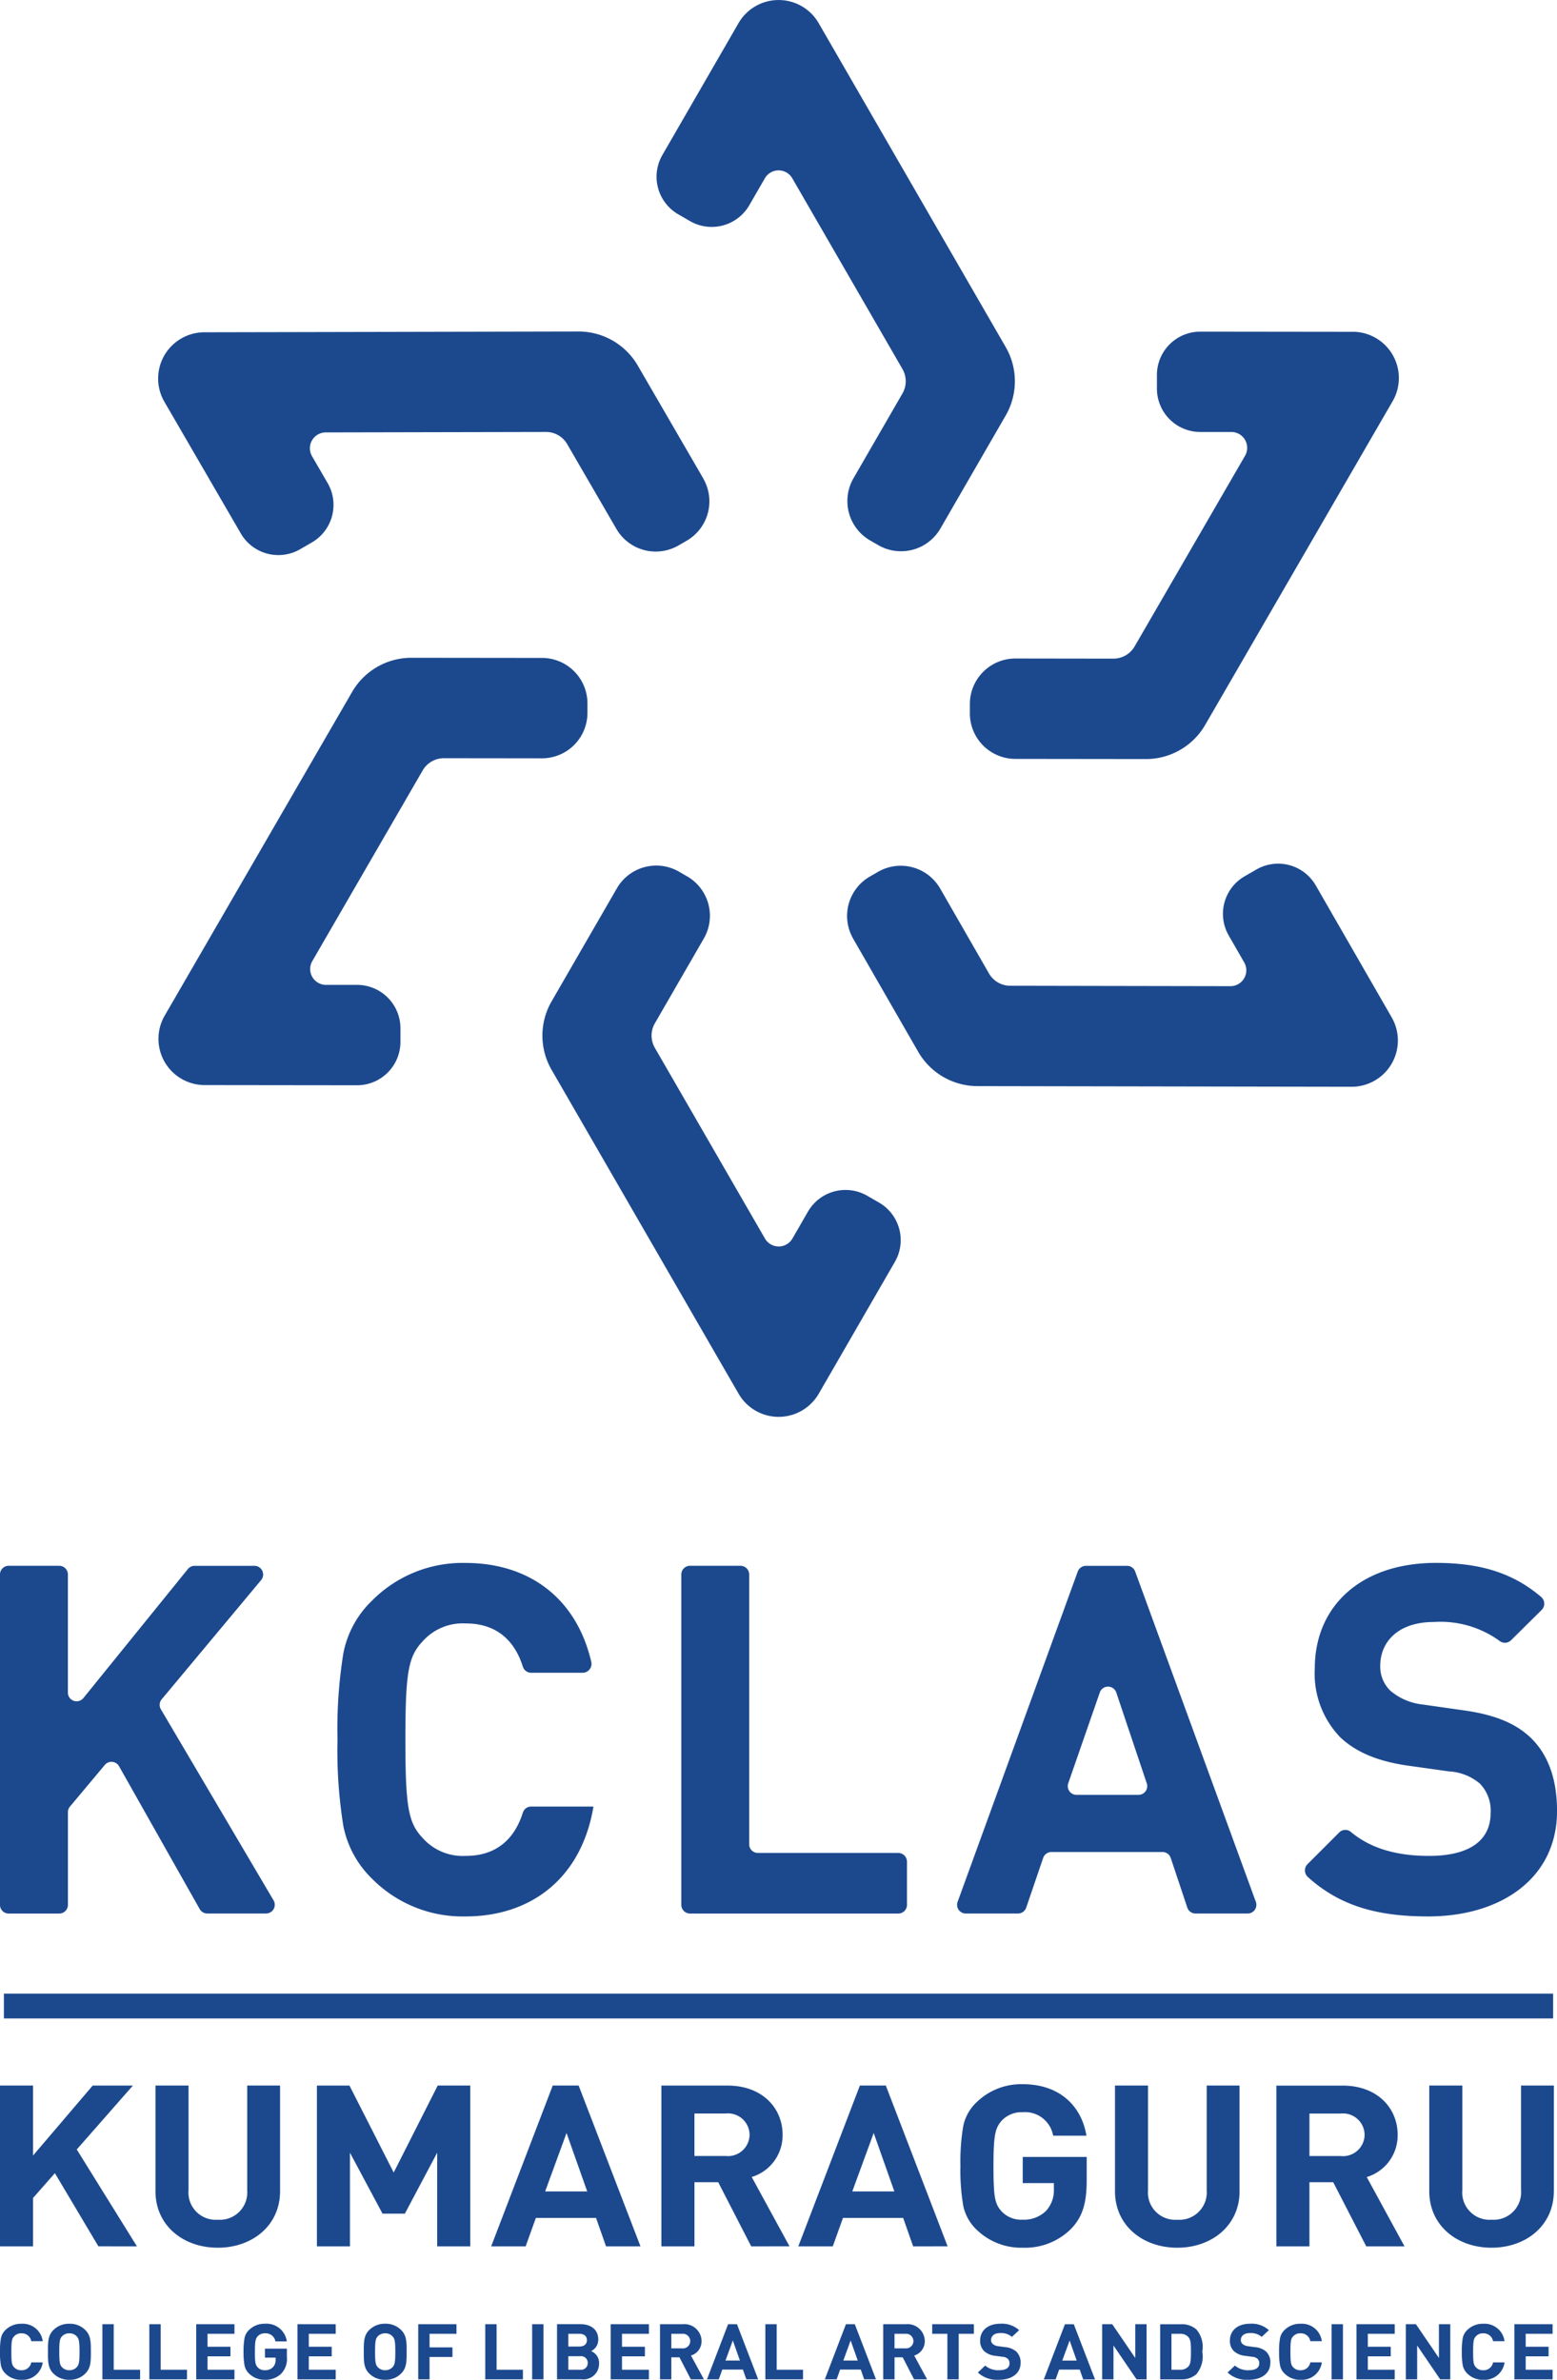 <svg xmlns="http://www.w3.org/2000/svg" xmlns:xlink="http://www.w3.org/1999/xlink" width="178.558" height="272.958" viewBox="0 0 178.558 272.958"><defs><style>.a{fill:none;}.b{clip-path:url(#a);}.c{fill:#1c498e;}</style><clipPath id="a"><path class="a" d="M0-126.15H178.558V-399.108H0Z" transform="translate(0 399.108)"/></clipPath></defs><g class="b" transform="translate(0 0)"><g transform="translate(0.001 239.055)"><path class="c" d="M-82.354-5.674V-17.8h-3.762V-5.8A3.148,3.148,0,0,1-89.5-2.411,3.126,3.126,0,0,1-92.85-5.8V-17.8h-3.79V-5.674C-96.641-1.764-93.479.8-89.5.8s7.143-2.565,7.143-6.475m-21.7-6.476a2.477,2.477,0,0,1-2.753,2.435h-3.571v-4.87h3.571a2.477,2.477,0,0,1,2.753,2.434m4.581,12.8-4.335-7.951a4.993,4.993,0,0,0,3.545-4.845c0-3.081-2.345-5.645-6.3-5.645h-7.607V.645h3.791V-6.71h2.726l3.789,7.356ZM-118.4-5.674V-17.8h-3.764V-5.8a3.146,3.146,0,0,1-3.379,3.392A3.126,3.126,0,0,1-128.894-5.8V-17.8h-3.789V-5.674c0,3.91,3.162,6.475,7.143,6.475s7.144-2.565,7.144-6.475m-17.531-1.244V-9.611h-7.334v3h3.57v.7a3.5,3.5,0,0,1-.873,2.46,3.586,3.586,0,0,1-2.7,1.036,3.074,3.074,0,0,1-2.427-.957c-.764-.855-.927-1.581-.927-5.206,0-3.652.219-4.326.927-5.181a3.17,3.17,0,0,1,2.427-.984,3.27,3.27,0,0,1,3.49,2.695h3.816c-.518-3.213-2.89-5.906-7.306-5.906a7.32,7.32,0,0,0-5.236,2.02,5.18,5.18,0,0,0-1.581,2.772,24,24,0,0,0-.326,4.584,24.007,24.007,0,0,0,.326,4.584A5.273,5.273,0,0,0-148.5-1.219,7.317,7.317,0,0,0-143.261.8a7.471,7.471,0,0,0,5.479-2.1c1.337-1.347,1.855-2.926,1.855-5.62m-22.056,1.269h-4.826l2.455-6.707Zm6.107,6.294L-158.964-17.8h-2.974L-169,.645h3.954l1.172-3.263h6.9l1.145,3.263Zm-22.712-12.8a2.477,2.477,0,0,1-2.753,2.435h-3.571v-4.87h3.571a2.478,2.478,0,0,1,2.753,2.434m4.581,12.8-4.335-7.951A4.993,4.993,0,0,0-170.8-12.15c0-3.081-2.344-5.645-6.3-5.645H-184.7V.645h3.791V-6.71h2.725L-174.4.645Zm-23.2-6.294h-4.825l2.453-6.707ZM-187.1.645-194.19-17.8h-2.972L-204.222.645h3.952l1.174-3.263h6.9l1.145,3.263Zm-19.52,0V-17.8h-3.734L-215.4-7.824l-5.073-9.972h-3.734V.645h3.789V-10.1l3.736,6.994h2.562l3.708-6.994V.645Zm-21.811-6.319V-17.8H-232.2V-5.8a3.147,3.147,0,0,1-3.381,3.392A3.126,3.126,0,0,1-238.929-5.8V-17.8h-3.79V-5.674c0,3.91,3.163,6.475,7.143,6.475s7.144-2.565,7.144-6.475M-244.846.645l-6.9-11.112,6.434-7.329h-4.608l-6.844,8.028V-17.8h-3.789V.645h3.789V-4.9l2.509-2.849,4.989,8.392Z" transform="translate(260.549 17.951)"/></g><g transform="translate(0 266.527)"><path class="c" d="M-82.289-2.947v-1.1h-3.085V-5.587h2.627v-1.1h-2.627V-8.171h3.085v-1.1h-4.384v6.324ZM-87.8-4.893h-1.32a1.082,1.082,0,0,1-1.121.9,1.057,1.057,0,0,1-.833-.329c-.271-.276-.328-.559-.328-1.786s.057-1.51.328-1.786a1.057,1.057,0,0,1,.833-.329,1.082,1.082,0,0,1,1.121.9h1.32a2.313,2.313,0,0,0-2.45-2,2.506,2.506,0,0,0-1.8.692,1.76,1.76,0,0,0-.542.95A8.128,8.128,0,0,0-92.7-6.11a8.136,8.136,0,0,0,.112,1.574,1.8,1.8,0,0,0,.542.949,2.5,2.5,0,0,0,1.8.693,2.32,2.32,0,0,0,2.45-2m-6.228,1.945V-9.272h-1.3V-5.4l-2.638-3.872H-99.12v6.324h1.3V-6.829l2.638,3.882Zm-6.369,0v-1.1h-3.086V-5.587h2.628v-1.1h-2.628V-8.171h3.086v-1.1h-4.385v6.324Zm-5.938-6.324h-1.3v6.324h1.3Zm-2.422,4.379h-1.32a1.082,1.082,0,0,1-1.121.9,1.058,1.058,0,0,1-.833-.329c-.271-.276-.328-.559-.328-1.786s.057-1.51.328-1.786a1.058,1.058,0,0,1,.833-.329,1.081,1.081,0,0,1,1.121.9h1.32a2.313,2.313,0,0,0-2.45-2,2.513,2.513,0,0,0-1.8.692,1.764,1.764,0,0,0-.542.95,8.308,8.308,0,0,0-.111,1.573,8.317,8.317,0,0,0,.111,1.574,1.8,1.8,0,0,0,.542.949,2.511,2.511,0,0,0,1.8.693,2.318,2.318,0,0,0,2.45-2m-5.9.081a1.717,1.717,0,0,0-.515-1.342,2.257,2.257,0,0,0-1.271-.49l-.786-.105A1.19,1.19,0,0,1-117.843-7a.6.6,0,0,1-.2-.454c0-.436.337-.8,1.03-.8a1.92,1.92,0,0,1,1.365.434l.822-.771a2.938,2.938,0,0,0-2.152-.737c-1.439,0-2.318.79-2.318,1.918a1.624,1.624,0,0,0,.477,1.244,2.309,2.309,0,0,0,1.29.525l.8.107a1.013,1.013,0,0,1,.589.222.684.684,0,0,1,.207.532c0,.507-.412.783-1.18.783a2.248,2.248,0,0,1-1.608-.534l-.841.8a3.222,3.222,0,0,0,2.43.834c1.394,0,2.469-.693,2.469-1.918m-9.1-1.325c0,.96-.036,1.413-.28,1.7a1.193,1.193,0,0,1-.973.391h-.983V-8.171h.983a1.188,1.188,0,0,1,.973.391c.244.285.28.685.28,1.644m1.3,0a3.062,3.062,0,0,0-.673-2.532,2.5,2.5,0,0,0-1.757-.6h-2.4v6.324h2.4a2.5,2.5,0,0,0,1.757-.6,3.18,3.18,0,0,0,.673-2.586m-6.388,3.189V-9.272h-1.3V-5.4l-2.638-3.872h-1.158v6.324h1.3V-6.829L-130-2.947Zm-8.014-2.158h-1.655l.843-2.3Zm2.1,2.158-2.431-6.324h-1.02l-2.422,6.324h1.356l.4-1.12h2.366l.394,1.12ZM-143.3-4.812a1.719,1.719,0,0,0-.514-1.342,2.259,2.259,0,0,0-1.271-.49l-.786-.105A1.185,1.185,0,0,1-146.486-7a.6.6,0,0,1-.2-.454c0-.436.337-.8,1.028-.8a1.922,1.922,0,0,1,1.367.434l.822-.771a2.936,2.936,0,0,0-2.151-.737c-1.44,0-2.318.79-2.318,1.918a1.628,1.628,0,0,0,.476,1.244,2.318,2.318,0,0,0,1.291.525l.805.107a1.015,1.015,0,0,1,.589.222.684.684,0,0,1,.206.532c0,.507-.412.783-1.179.783a2.246,2.246,0,0,1-1.608-.534l-.841.8a3.223,3.223,0,0,0,2.43.834c1.394,0,2.469-.693,2.469-1.918m-5.359-3.359v-1.1h-4.778v1.1h1.74v5.224h1.3V-8.171Zm-6.929.835a.849.849,0,0,1-.944.836h-1.226V-8.171h1.226a.849.849,0,0,1,.944.835m1.57,4.389L-155.5-5.675a1.713,1.713,0,0,0,1.214-1.661,1.967,1.967,0,0,0-2.159-1.935h-2.609v6.324h1.3V-5.47h.936l1.3,2.523Zm-7.957-2.158h-1.655l.841-2.3Zm2.094,2.158-2.431-6.324h-1.018l-2.422,6.324h1.356l.4-1.12h2.367l.392,1.12Zm-8.37,0v-1.1h-3.02V-9.272h-1.3v6.324Zm-7.237-2.158h-1.656l.843-2.3Zm2.094,2.158-2.431-6.324h-1.019l-2.422,6.324h1.356l.4-1.12h2.365l.392,1.12Zm-7.789-4.389a.849.849,0,0,1-.945.836h-1.226V-8.171h1.226a.849.849,0,0,1,.945.835m1.57,4.389L-181.1-5.675a1.712,1.712,0,0,0,1.214-1.661,1.967,1.967,0,0,0-2.159-1.935h-2.609v6.324h1.3V-5.47h.936l1.3,2.523Zm-6.312,0v-1.1h-3.086V-5.587h2.628v-1.1h-2.628V-8.171h3.086v-1.1h-4.385v6.324Zm-7.107-4.495c0,.435-.308.73-.86.73h-1.273V-8.171h1.273c.551,0,.86.293.86.729m.094,2.611a.772.772,0,0,1-.871.783h-1.356V-5.6h1.356a.766.766,0,0,1,.871.774m1.3.063a1.468,1.468,0,0,0-.915-1.422A1.456,1.456,0,0,0-191.73-7.5c0-1.085-.757-1.776-2.057-1.776h-2.674v6.324h2.786a1.8,1.8,0,0,0,2.037-1.821m-6.378-4.5h-1.3v6.324h1.3Zm-2.356,6.324v-1.1h-3.02V-9.272h-1.3v6.324Zm-7.622-5.224v-1.1h-4.385v6.324h1.3V-5.516h2.626v-1.1h-2.626V-8.171Zm-7.013,2.061c0,1.217-.074,1.511-.328,1.777a1.108,1.108,0,0,1-.833.339,1.129,1.129,0,0,1-.841-.339c-.254-.266-.319-.559-.319-1.777s.065-1.51.319-1.778a1.134,1.134,0,0,1,.841-.337,1.113,1.113,0,0,1,.833.337c.254.267.328.56.328,1.778m1.3,0c0-1.093.01-1.883-.663-2.523a2.474,2.474,0,0,0-1.8-.692,2.5,2.5,0,0,0-1.8.692c-.672.64-.653,1.43-.653,2.523s-.019,1.884.653,2.523a2.5,2.5,0,0,0,1.8.693,2.475,2.475,0,0,0,1.8-.693c.673-.639.663-1.43.663-2.523m-8.135,3.162v-1.1h-3.087V-5.587h2.628v-1.1h-2.628V-8.171h3.087v-1.1h-4.386v6.324Zm-5.6-2.593v-.923h-2.515v1.029h1.226v.241a1.208,1.208,0,0,1-.3.844,1.23,1.23,0,0,1-.927.356,1.054,1.054,0,0,1-.832-.329c-.263-.293-.318-.542-.318-1.786s.074-1.483.318-1.778a1.085,1.085,0,0,1,.832-.337,1.121,1.121,0,0,1,1.2.925h1.308a2.346,2.346,0,0,0-2.507-2.025,2.511,2.511,0,0,0-1.8.692,1.769,1.769,0,0,0-.542.95,8.3,8.3,0,0,0-.112,1.573,8.306,8.306,0,0,0,.112,1.574,1.807,1.807,0,0,0,.542.949,2.509,2.509,0,0,0,1.8.693,2.562,2.562,0,0,0,1.88-.719,2.45,2.45,0,0,0,.635-1.927m-6.012,2.593v-1.1h-3.087V-5.587h2.628v-1.1h-2.628V-8.171h3.087v-1.1h-4.385v6.324Zm-5.443,0v-1.1h-3.02V-9.272h-1.3v6.324Zm-5.378,0v-1.1H-247.3V-9.272h-1.3v6.324Zm-6.947-3.162c0,1.217-.076,1.511-.328,1.777a1.109,1.109,0,0,1-.833.339,1.13,1.13,0,0,1-.843-.339c-.252-.266-.318-.559-.318-1.777s.066-1.51.318-1.778a1.135,1.135,0,0,1,.843-.337,1.114,1.114,0,0,1,.833.337c.252.267.328.56.328,1.778m1.3,0c0-1.093.009-1.883-.665-2.523a2.472,2.472,0,0,0-1.8-.692,2.5,2.5,0,0,0-1.8.692c-.672.64-.653,1.43-.653,2.523s-.019,1.884.653,2.523a2.5,2.5,0,0,0,1.8.693,2.473,2.473,0,0,0,1.8-.693c.674-.639.665-1.43.665-2.523m-5.518,1.217h-1.318a1.084,1.084,0,0,1-1.123.9,1.051,1.051,0,0,1-.831-.329c-.273-.276-.327-.559-.327-1.786s.055-1.51.327-1.786a1.051,1.051,0,0,1,.831-.329,1.083,1.083,0,0,1,1.123.9h1.318a2.312,2.312,0,0,0-2.451-2,2.513,2.513,0,0,0-1.8.692,1.777,1.777,0,0,0-.542.95,8.306,8.306,0,0,0-.112,1.573,8.314,8.314,0,0,0,.112,1.574,1.816,1.816,0,0,0,.542.949,2.511,2.511,0,0,0,1.8.693,2.318,2.318,0,0,0,2.451-2" transform="translate(260.342 9.325)"/></g><g transform="translate(18.13 0.001)"><path class="c" d="M-36.838-49.754l7.463,12.979a7.852,7.852,0,0,0,6.793,3.939l42.9.075a5.308,5.308,0,0,0,4.611-7.953L16.22-55.853a4.979,4.979,0,0,0-6.8-1.834l-1.349.778a4.975,4.975,0,0,0-1.833,6.8l1.776,3.091A1.818,1.818,0,0,1,6.436-44.3l-25.265-.046a2.807,2.807,0,0,1-2.425-1.406l-5.6-9.743a5.215,5.215,0,0,0-7.122-1.921l-.938.54a5.214,5.214,0,0,0-1.921,7.121m-3.945,52.2,8.732-15.126a4.98,4.98,0,0,0-1.821-6.8l-1.351-.779a4.978,4.978,0,0,0-6.8,1.823L-43.8-15.352a1.818,1.818,0,0,1-3.148,0l-12.631-21.88a2.807,2.807,0,0,1,0-2.8l5.619-9.734a5.215,5.215,0,0,0-1.909-7.124l-.938-.542a5.214,5.214,0,0,0-7.124,1.909l-7.486,12.965a7.847,7.847,0,0,0,0,7.855L-49.974,2.444a5.307,5.307,0,0,0,9.192,0M-115.788-40.92a5.307,5.307,0,0,0,4.588,7.966l17.464.021a4.977,4.977,0,0,0,4.984-4.973v-1.559a4.977,4.977,0,0,0-4.971-4.983l-3.567,0a1.817,1.817,0,0,1-1.57-2.727L-86.2-69.047a2.814,2.814,0,0,1,2.431-1.4l11.24.013a5.215,5.215,0,0,0,5.222-5.208l0-1.085a5.218,5.218,0,0,0-5.209-5.222l-14.972-.017a7.856,7.856,0,0,0-6.808,3.92Zm61.768-61.607-7.511-12.949a7.856,7.856,0,0,0-6.811-3.913l-42.9.09a5.307,5.307,0,0,0-4.581,7.97l8.765,15.106a4.977,4.977,0,0,0,6.8,1.808L-98.9-95.2A4.98,4.98,0,0,0-97.1-102l-1.791-3.083a1.818,1.818,0,0,1,1.568-2.73l25.266-.053a2.8,2.8,0,0,1,2.43,1.4l5.641,9.721a5.214,5.214,0,0,0,7.128,1.892l.937-.543a5.216,5.216,0,0,0,1.894-7.129m34.686-7.227a7.851,7.851,0,0,0,0-7.853l-21.448-37.151a5.308,5.308,0,0,0-9.192,0l-8.732,15.126a4.978,4.978,0,0,0,1.822,6.8l1.348.78a4.98,4.98,0,0,0,6.8-1.823l1.782-3.087a1.817,1.817,0,0,1,3.148,0l12.633,21.878a2.807,2.807,0,0,1,0,2.8l-5.619,9.732a5.215,5.215,0,0,0,1.909,7.126l.938.542a5.215,5.215,0,0,0,7.124-1.909Zm39.78-9.6-17.466-.021A4.976,4.976,0,0,0-2-114.407v1.559a4.979,4.979,0,0,0,4.973,4.984l3.565,0a1.818,1.818,0,0,1,1.57,2.729L-4.556-83.267a2.813,2.813,0,0,1-2.43,1.4l-11.241-.016a5.218,5.218,0,0,0-5.222,5.211l0,1.083a5.218,5.218,0,0,0,5.211,5.222l14.971.018a7.851,7.851,0,0,0,6.806-3.92l21.494-37.124a5.307,5.307,0,0,0-4.587-7.966" transform="translate(116.545 157.41)"/></g><g transform="translate(0 179.26)"><path class="c" d="M-14.5-17.892-27.427-39.813a1,1,0,0,1,.093-1.145l11.405-13.677a1,1,0,0,0-.766-1.635h-6.861a1,1,0,0,0-.775.369l-11.99,14.808a1,1,0,0,1-1.77-.626V-55.274a1,1,0,0,0-1-1H-44.88a1,1,0,0,0-1,1v37.888a1,1,0,0,0,1,1h5.792a1,1,0,0,0,1-1V-28.014a1,1,0,0,1,.232-.639l4-4.779a1,1,0,0,1,1.632.15L-22.975-16.9a1,1,0,0,0,.868.507h6.748a1,1,0,0,0,.858-1.5M22.178-28.657H15.016a1,1,0,0,0-.938.717C13.125-24.931,11.042-23,7.556-23a6.15,6.15,0,0,1-4.982-2.074C.95-26.807.614-28.6.614-36.33S.95-45.852,2.573-47.586A6.15,6.15,0,0,1,7.556-49.66c3.487,0,5.57,1.931,6.523,4.94a1,1,0,0,0,.938.718h5.925a1.021,1.021,0,0,0,.994-1.227C20.242-52.573,14.778-56.6,7.5-56.6A14.614,14.614,0,0,0-3.252-52.236,11.337,11.337,0,0,0-6.5-46.242a54.375,54.375,0,0,0-.671,9.913A54.378,54.378,0,0,0-6.5-26.416a11.543,11.543,0,0,0,3.249,5.994A14.621,14.621,0,0,0,7.5-16.054c7.619,0,13.331-4.482,14.678-12.6m35.957,11.27v-4.952a1,1,0,0,0-1-1H41.04a1,1,0,0,1-1-1V-55.274a1,1,0,0,0-1-1H33.256a1,1,0,0,0-1,1v37.888a1,1,0,0,0,1,1H57.138a1,1,0,0,0,1-1m40.007-.342L84.306-55.614a.994.994,0,0,0-.935-.655H78.659a1,1,0,0,0-.937.655L63.943-17.726a1,1,0,0,0,.935,1.337h5.986a1,1,0,0,0,.944-.674l1.948-5.707a1,1,0,0,1,.943-.674H87.437a1,1,0,0,1,.947.68l1.9,5.693a1,1,0,0,0,.945.682h5.98a1,1,0,0,0,.936-1.339M84.7-30H77.571a1,1,0,0,1-.942-1.323l3.623-10.428a1,1,0,0,1,1.886.01l3.5,10.428A1,1,0,0,1,84.7-30m47.985,1.851c0-3.529-.953-6.443-3.08-8.46-1.679-1.567-3.975-2.574-7.617-3.082l-4.705-.671a6.842,6.842,0,0,1-3.695-1.567,3.843,3.843,0,0,1-1.178-2.857c0-2.745,2.017-5.04,6.16-5.04a11.538,11.538,0,0,1,7.492,2.146,1,1,0,0,0,1.327-.033l3.528-3.49a1.017,1.017,0,0,0-.036-1.479c-3.238-2.778-7.016-3.923-12.084-3.923-8.628,0-13.893,4.986-13.893,12.1a10.538,10.538,0,0,0,2.859,7.841c1.792,1.737,4.31,2.8,7.727,3.3l4.818.676a5.938,5.938,0,0,1,3.53,1.4,4.439,4.439,0,0,1,1.23,3.361c0,3.193-2.465,4.929-7.057,4.929-3.37,0-6.507-.7-8.946-2.731a.986.986,0,0,0-1.343.027l-3.652,3.652a1.02,1.02,0,0,0,.024,1.459c3.755,3.408,8.143,4.537,13.806,4.537,8.347,0,14.786-4.368,14.786-12.1" transform="translate(45.877 56.605)"/></g></g><path class="c" d="M.655-61.918H178.319v-2.847H.655Z" transform="translate(-0.207 293.429)"/></svg>